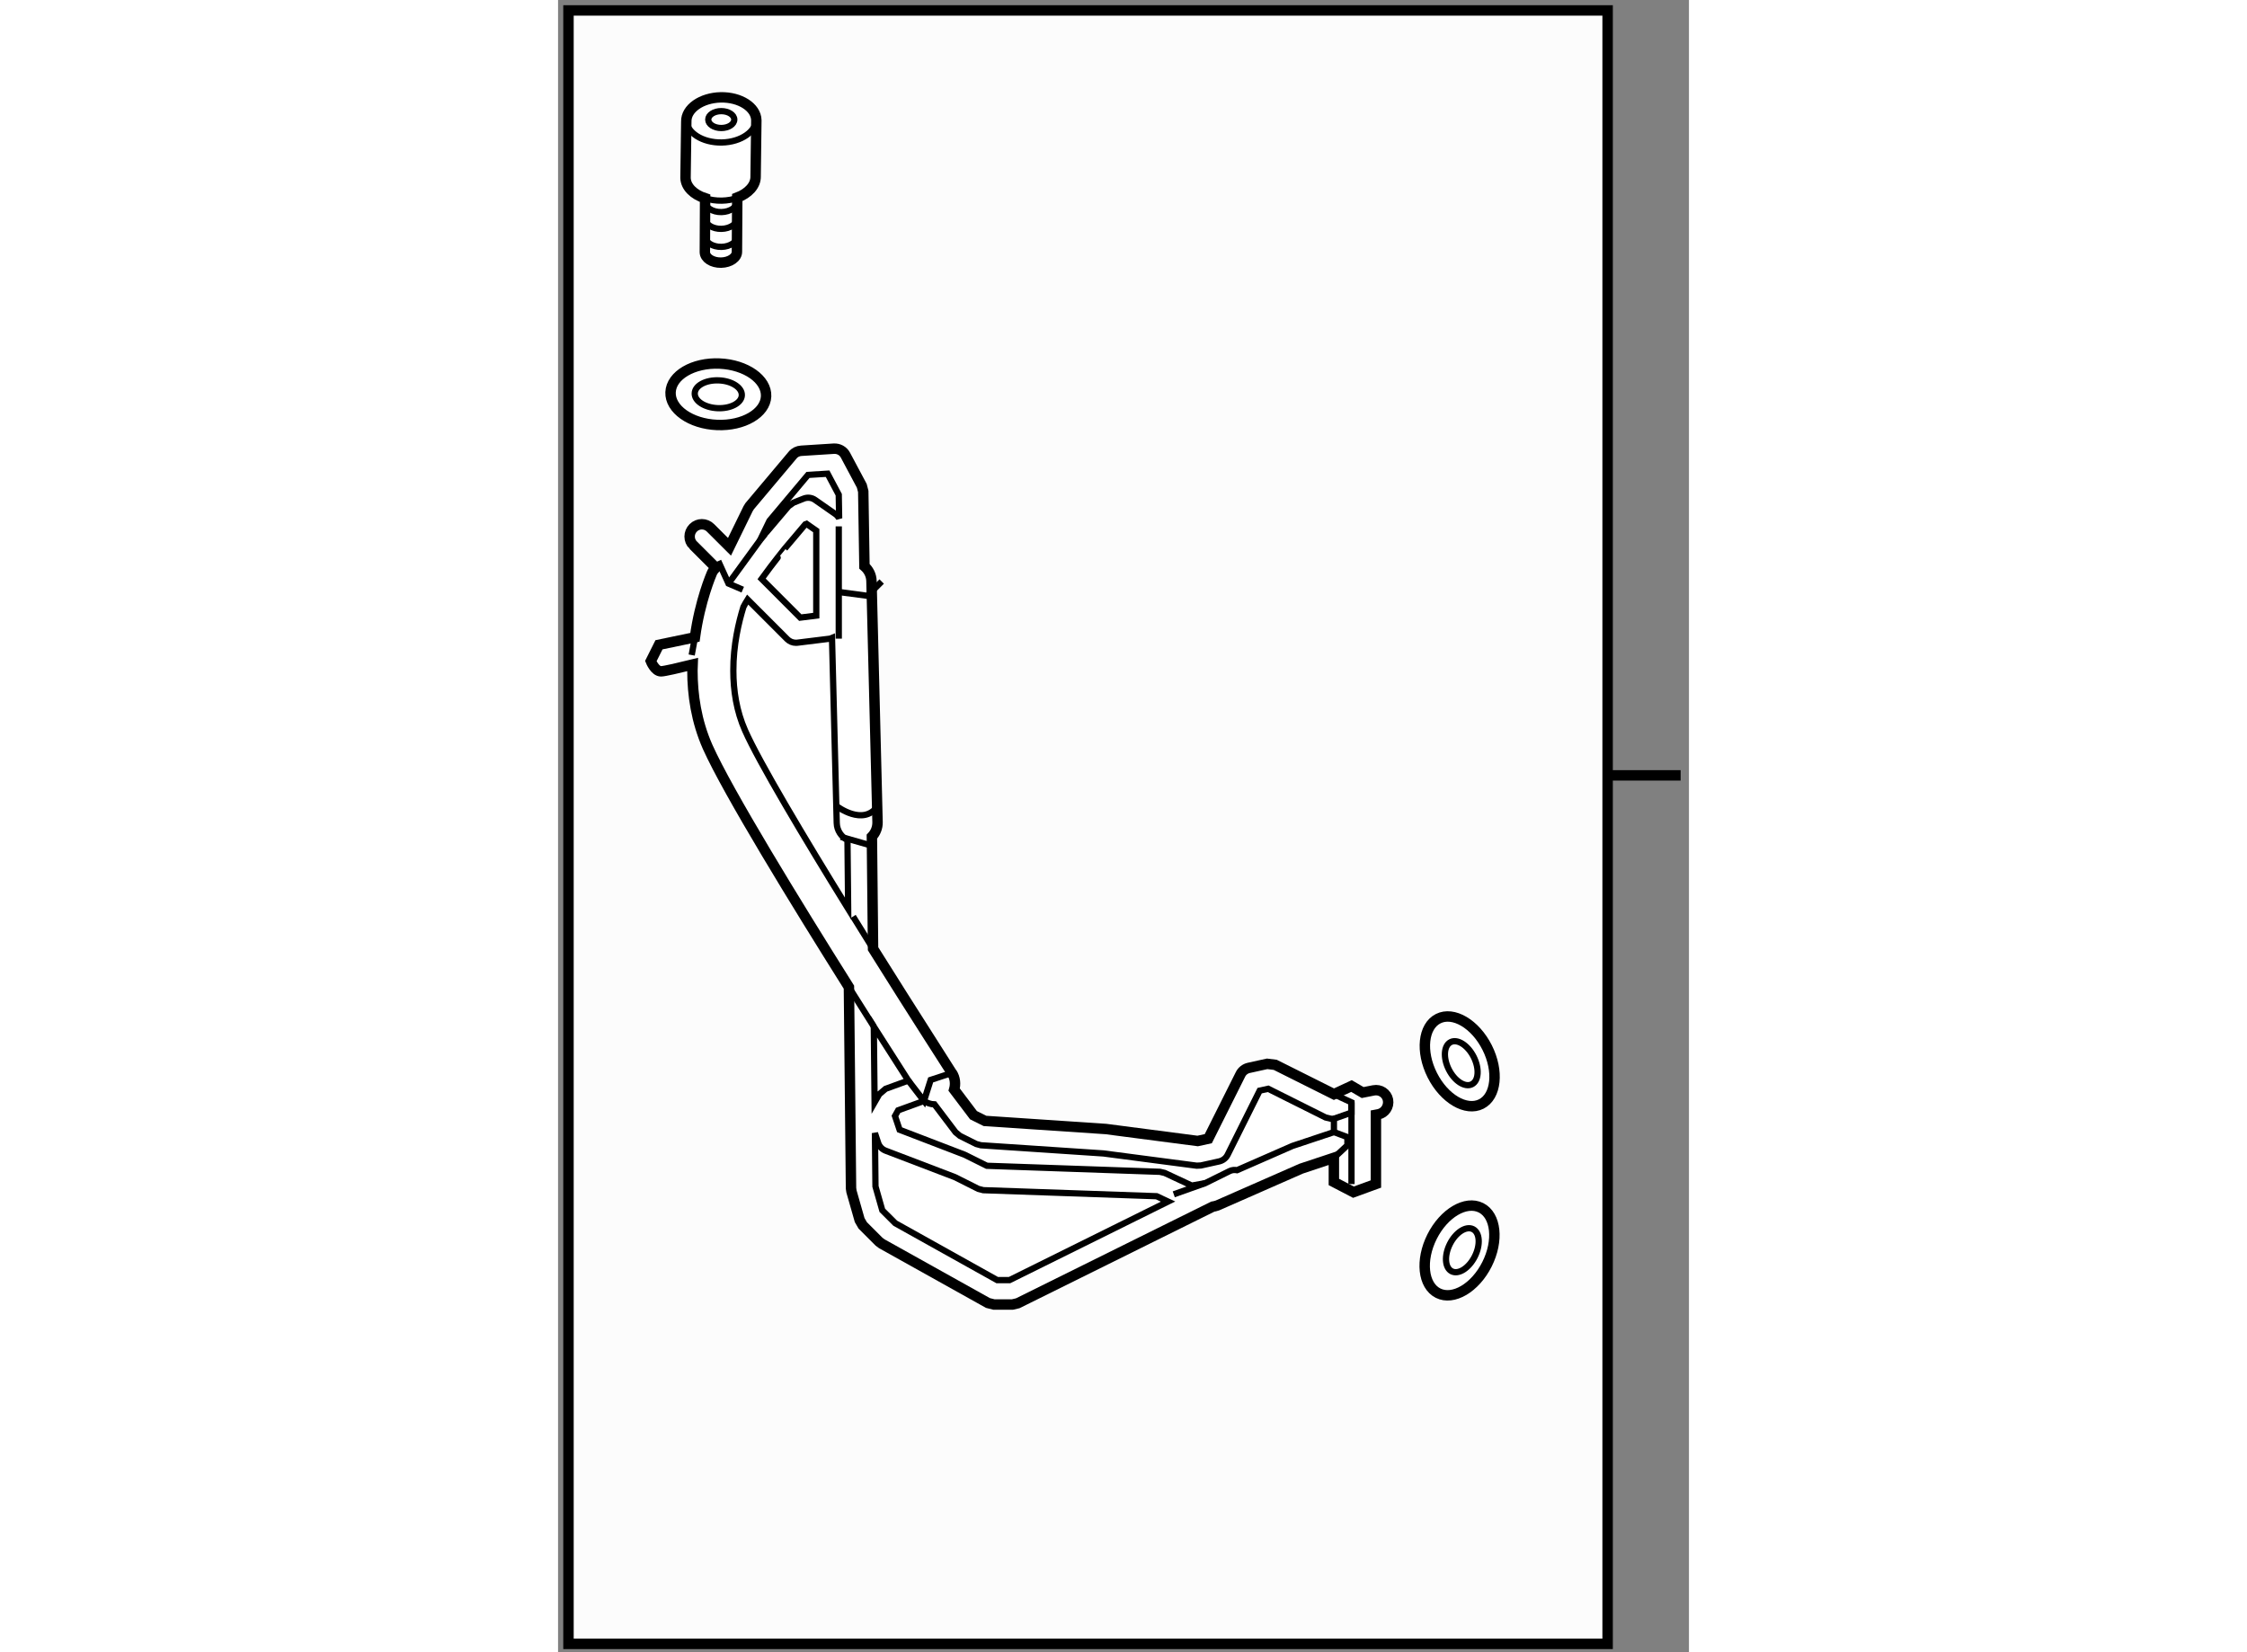 <?xml version="1.0" encoding="utf-8"?>
<!-- Generator: Adobe Illustrator 15.1.0, SVG Export Plug-In . SVG Version: 6.00 Build 0)  -->
<!DOCTYPE svg PUBLIC "-//W3C//DTD SVG 1.1//EN" "http://www.w3.org/Graphics/SVG/1.1/DTD/svg11.dtd">
<svg version="1.1" xmlns="http://www.w3.org/2000/svg" xmlns:xlink="http://www.w3.org/1999/xlink" x="0px" y="0px" width="244.8px"
	 height="180px" viewBox="175.667 12.5 54.233 79.233" enable-background="new 0 0 244.8 180" xml:space="preserve">
	
<rect x="175.667" y="12.5" width="54.233" height="79.233" fill="#808080" stroke="none"/>
	
<g><rect x="176.167" y="13" fill="#FCFCFC" stroke="#000000" stroke-width="0.5" width="49.833" height="78.333"></rect><line fill="none" stroke="#000000" stroke-width="0.5" x1="226" y1="49.683" x2="229.5" y2="49.683"></line></g><g><path fill="#FFFFFF" stroke="#000000" stroke-width="0.5" d="M214.777,64.79l-0.525,0.104l-0.535-0.313l-0.842,0.392l-2.815-1.408
			l-0.387-0.048l-0.884,0.195c-0.173,0.039-0.319,0.154-0.396,0.312l-1.543,3.082l-0.509,0.111l-4.401-0.574l-5.798-0.388
			l-0.552-0.275l-0.927-1.226c0.076-0.264,0.052-0.555-0.109-0.802c-0.003-0.009-1.741-2.697-3.781-5.955l-0.056-5.375
			c0.175-0.183,0.278-0.43,0.271-0.702l-0.291-11.56c-0.008-0.284-0.14-0.53-0.337-0.704l-0.057-3.589l-0.07-0.27l-0.784-1.469
			c-0.106-0.205-0.324-0.323-0.554-0.311l-1.567,0.1c-0.16,0.009-0.313,0.083-0.413,0.208l-2.059,2.448l-0.076,0.122l-0.892,1.827
			l-0.91-0.908c-0.229-0.23-0.601-0.23-0.828,0c-0.231,0.23-0.231,0.602,0,0.832v-0.003l1.079,1.078
			c-0.073,0.079-0.145,0.165-0.188,0.27c-0.02,0.053-0.567,1.3-0.81,3.071l-1.724,0.359l-0.392,0.783c0,0,0.196,0.49,0.489,0.49
			c0.159,0,0.882-0.17,1.519-0.327c-0.003,0.1-0.012,0.193-0.012,0.295c0,1.147,0.182,2.42,0.732,3.661
			c0.973,2.17,4.224,7.467,6.773,11.518l0.1,9.642l0.022,0.154l0.392,1.372l0.147,0.254l0.783,0.783l0.132,0.099l5.091,2.841
			l0.289,0.073h0.884l0.258-0.061l9.356-4.636l0.086-0.015l0.132-0.039l4.017-1.765l1.567-0.521v1.16l0.939,0.489l1.077-0.392
			v-3.319l0.116-0.022c0.317-0.064,0.522-0.376,0.463-0.692C215.406,64.932,215.094,64.727,214.777,64.79z"></path><path fill="none" stroke="#000000" stroke-width="0.3" d="M187.653,35.274l0.94-0.058l0.535,1.008l0.019,1.132
			c-0.043-0.075-0.098-0.145-0.17-0.196l-0.982-0.685c-0.161-0.115-0.367-0.138-0.553-0.063l-0.489,0.195l-0.231,0.166l-1.079,1.273
			c-0.003,0.013-0.119,0.152-0.294,0.367l0.456-0.938L187.653,35.274z"></path><path fill="none" stroke="#000000" stroke-width="0.3" d="M188.05,37.947v4.075l-0.768,0.096l-1.854-1.857
			c0.566-0.784,1.116-1.452,1.114-1.455l0.983-1.162l0.058-0.022L188.05,37.947z"></path><path fill="none" stroke="#000000" stroke-width="0.3" d="M184.636,47.531c-0.414-0.934-0.563-1.924-0.563-2.866
			c-0.005-1.241,0.263-2.344,0.483-3.057c0.064-0.119,0.122-0.231,0.202-0.357l1.899,1.9c0.111,0.111,0.262,0.174,0.416,0.174
			c0.023,0,0.048-0.001,0.07-0.004l1.569-0.194c0.037-0.005,0.059-0.039,0.092-0.05l0.227,8.892
			c0.009,0.361,0.221,0.659,0.515,0.822l0.033,3.29C187.459,52.655,185.294,49.023,184.636,47.531z"></path><path fill="none" stroke="#000000" stroke-width="0.3" d="M192.464,64.319l-1.088,0.396l-0.306,0.26l-0.223,0.388l-0.038-3.631
			C191.514,62.841,192.093,63.742,192.464,64.319z"></path><path fill="none" stroke="#000000" stroke-width="0.3" d="M197.319,73.888h-0.593l-4.889-2.728l-0.621-0.619l-0.327-1.146
			l-0.026-2.557l0.157,0.474c0.056,0.167,0.185,0.302,0.347,0.366l3.333,1.273l1.122,0.563l0.24,0.062l8.309,0.289l0.549,0.257
			L197.319,73.888z"></path><path fill="none" stroke="#000000" stroke-width="0.3" d="M210.888,67.453l-2.658,1.164c-0.118-0.02-0.24-0.014-0.356,0.043
			l-1.173,0.58l-0.643,0.116l-1.3-0.607l-0.228-0.054l-8.298-0.289l-1.061-0.528l-3.125-1.2l-0.221-0.66l0.153-0.273l1.236-0.448
			c0.153,0.098,0.324,0.16,0.505,0.164l1.014,1.339l0.205,0.17l0.783,0.391l0.224,0.061l5.878,0.392l4.471,0.587l0.202-0.01
			l0.881-0.196c0.173-0.041,0.317-0.153,0.398-0.311l1.538-3.081l0.409-0.09l2.75,1.375l0.264,0.064h0.138v0.639L210.888,67.453z"></path><polyline fill="none" stroke="#000000" stroke-width="0.3" points="212.875,64.974 213.717,65.366 213.717,65.855 212.875,66.15 
					"></polyline><polyline fill="none" stroke="#000000" stroke-width="0.3" points="212.875,66.789 213.521,67.031 213.521,67.423 212.875,68.026 
					"></polyline><line fill="none" stroke="#000000" stroke-width="0.3" x1="213.717" y1="65.366" x2="213.717" y2="69.284"></line><polyline fill="none" stroke="#000000" stroke-width="0.3" points="194.555,63.953 193.537,64.288 193.216,65.296 192.464,64.319 
					"></polyline><line fill="none" stroke="#000000" stroke-width="0.3" x1="205.194" y1="69.774" x2="206.7" y2="69.24"></line><line fill="none" stroke="#000000" stroke-width="0.3" x1="189.129" y1="37.742" x2="189.129" y2="43.127"></line><line fill="none" stroke="#000000" stroke-width="0.3" x1="182.076" y1="43.913" x2="182.232" y2="43.064"></line><line fill="none" stroke="#000000" stroke-width="0.3" x1="189.619" y1="59.844" x2="190.81" y2="61.731"></line><line fill="none" stroke="#000000" stroke-width="0.3" x1="189.814" y1="56.452" x2="190.773" y2="57.998"></line><line fill="none" stroke="#000000" stroke-width="0.3" x1="189.228" y1="52.632" x2="190.599" y2="53.023"></line><polyline fill="none" stroke="#000000" stroke-width="0.3" points="189.031,40.877 190.501,41.072 191.187,40.387 		"></polyline><path fill="none" stroke="#000000" stroke-width="0.3" d="M189.031,51.162c0,0,1.273,0.979,1.959,0"></path><polyline fill="none" stroke="#000000" stroke-width="0.3" points="183.35,39.407 183.84,40.484 184.525,40.778 		"></polyline><line fill="none" stroke="#000000" stroke-width="0.3" x1="185.349" y1="38.414" x2="183.84" y2="40.484"></line></g>



	
<g><ellipse transform="matrix(-0.45 -0.893 0.893 -0.45 260.857 287.474)" fill="#FFFFFF" stroke="#000000" stroke-width="0.5" cx="218.989" cy="63.376" rx="2.292" ry="1.473"></ellipse><ellipse transform="matrix(-0.449 -0.893 0.893 -0.449 260.713 287.498)" fill="none" stroke="#000000" stroke-width="0.3" cx="218.988" cy="63.375" rx="1.132" ry="0.669"></ellipse></g>



	
<g><ellipse transform="matrix(0.449 -0.893 0.893 0.449 55.902 235.519)" fill="#FFFFFF" stroke="#000000" stroke-width="0.5" cx="218.999" cy="72.414" rx="2.292" ry="1.475"></ellipse><ellipse transform="matrix(0.45 -0.893 0.893 0.45 55.819 235.436)" fill="none" stroke="#000000" stroke-width="0.3" cx="218.999" cy="72.413" rx="1.132" ry="0.668"></ellipse></g>



	
<g><path fill="#FFFFFF" stroke="#000000" stroke-width="0.5" d="M183.468,17.169c-0.93,0.021-1.667,0.541-1.651,1.16l-0.037,2.703
			c0.013,0.435,0.396,0.8,0.939,0.976l-0.012,2.586c0.006,0.285,0.354,0.51,0.78,0.501s0.766-0.246,0.758-0.531l0.016-2.589
			c0.527-0.2,0.889-0.579,0.88-1.014l0.035-2.699C185.159,17.64,184.394,17.151,183.468,17.169z"></path><path fill="none" stroke="#000000" stroke-width="0.3" d="M182.719,23.837c0.008,0.286,0.358,0.51,0.784,0.502
			c0.426-0.009,0.765-0.247,0.758-0.532"></path><path fill="none" stroke="#000000" stroke-width="0.3" d="M182.719,22.975c0.008,0.285,0.358,0.51,0.784,0.5
			c0.426-0.009,0.765-0.247,0.758-0.532"></path><path fill="none" stroke="#000000" stroke-width="0.3" d="M182.719,22.168c0.008,0.286,0.358,0.51,0.784,0.502
			c0.426-0.009,0.765-0.248,0.758-0.532"></path><path fill="none" stroke="#000000" stroke-width="0.3" d="M181.813,18.243c0.016,0.621,0.781,1.109,1.709,1.09
			c0.929-0.018,1.668-0.539,1.652-1.159"></path><ellipse fill="none" stroke="#000000" stroke-width="0.3" cx="183.494" cy="18.234" rx="0.624" ry="0.405"></ellipse><path fill="none" stroke="#000000" stroke-width="0.3" d="M182.722,22.005c0.241,0.081,0.512,0.123,0.8,0.117
			c0.269-0.005,0.521-0.052,0.746-0.132"></path></g>



	
<g><path fill="#FFFFFF" stroke="#000000" stroke-width="0.5" d="M181.062,31.311c0.035-0.813,1.087-1.432,2.354-1.376
			c1.263,0.055,2.261,0.758,2.228,1.571c-0.035,0.811-1.09,1.427-2.354,1.373C182.021,32.827,181.029,32.12,181.062,31.311z"></path><path fill="none" stroke="#000000" stroke-width="0.3" d="M182.222,31.359c0.014-0.369,0.532-0.646,1.158-0.618
			c0.623,0.025,1.116,0.348,1.1,0.715c-0.013,0.367-0.533,0.646-1.16,0.618C182.697,32.048,182.205,31.729,182.222,31.359z"></path></g>


</svg>